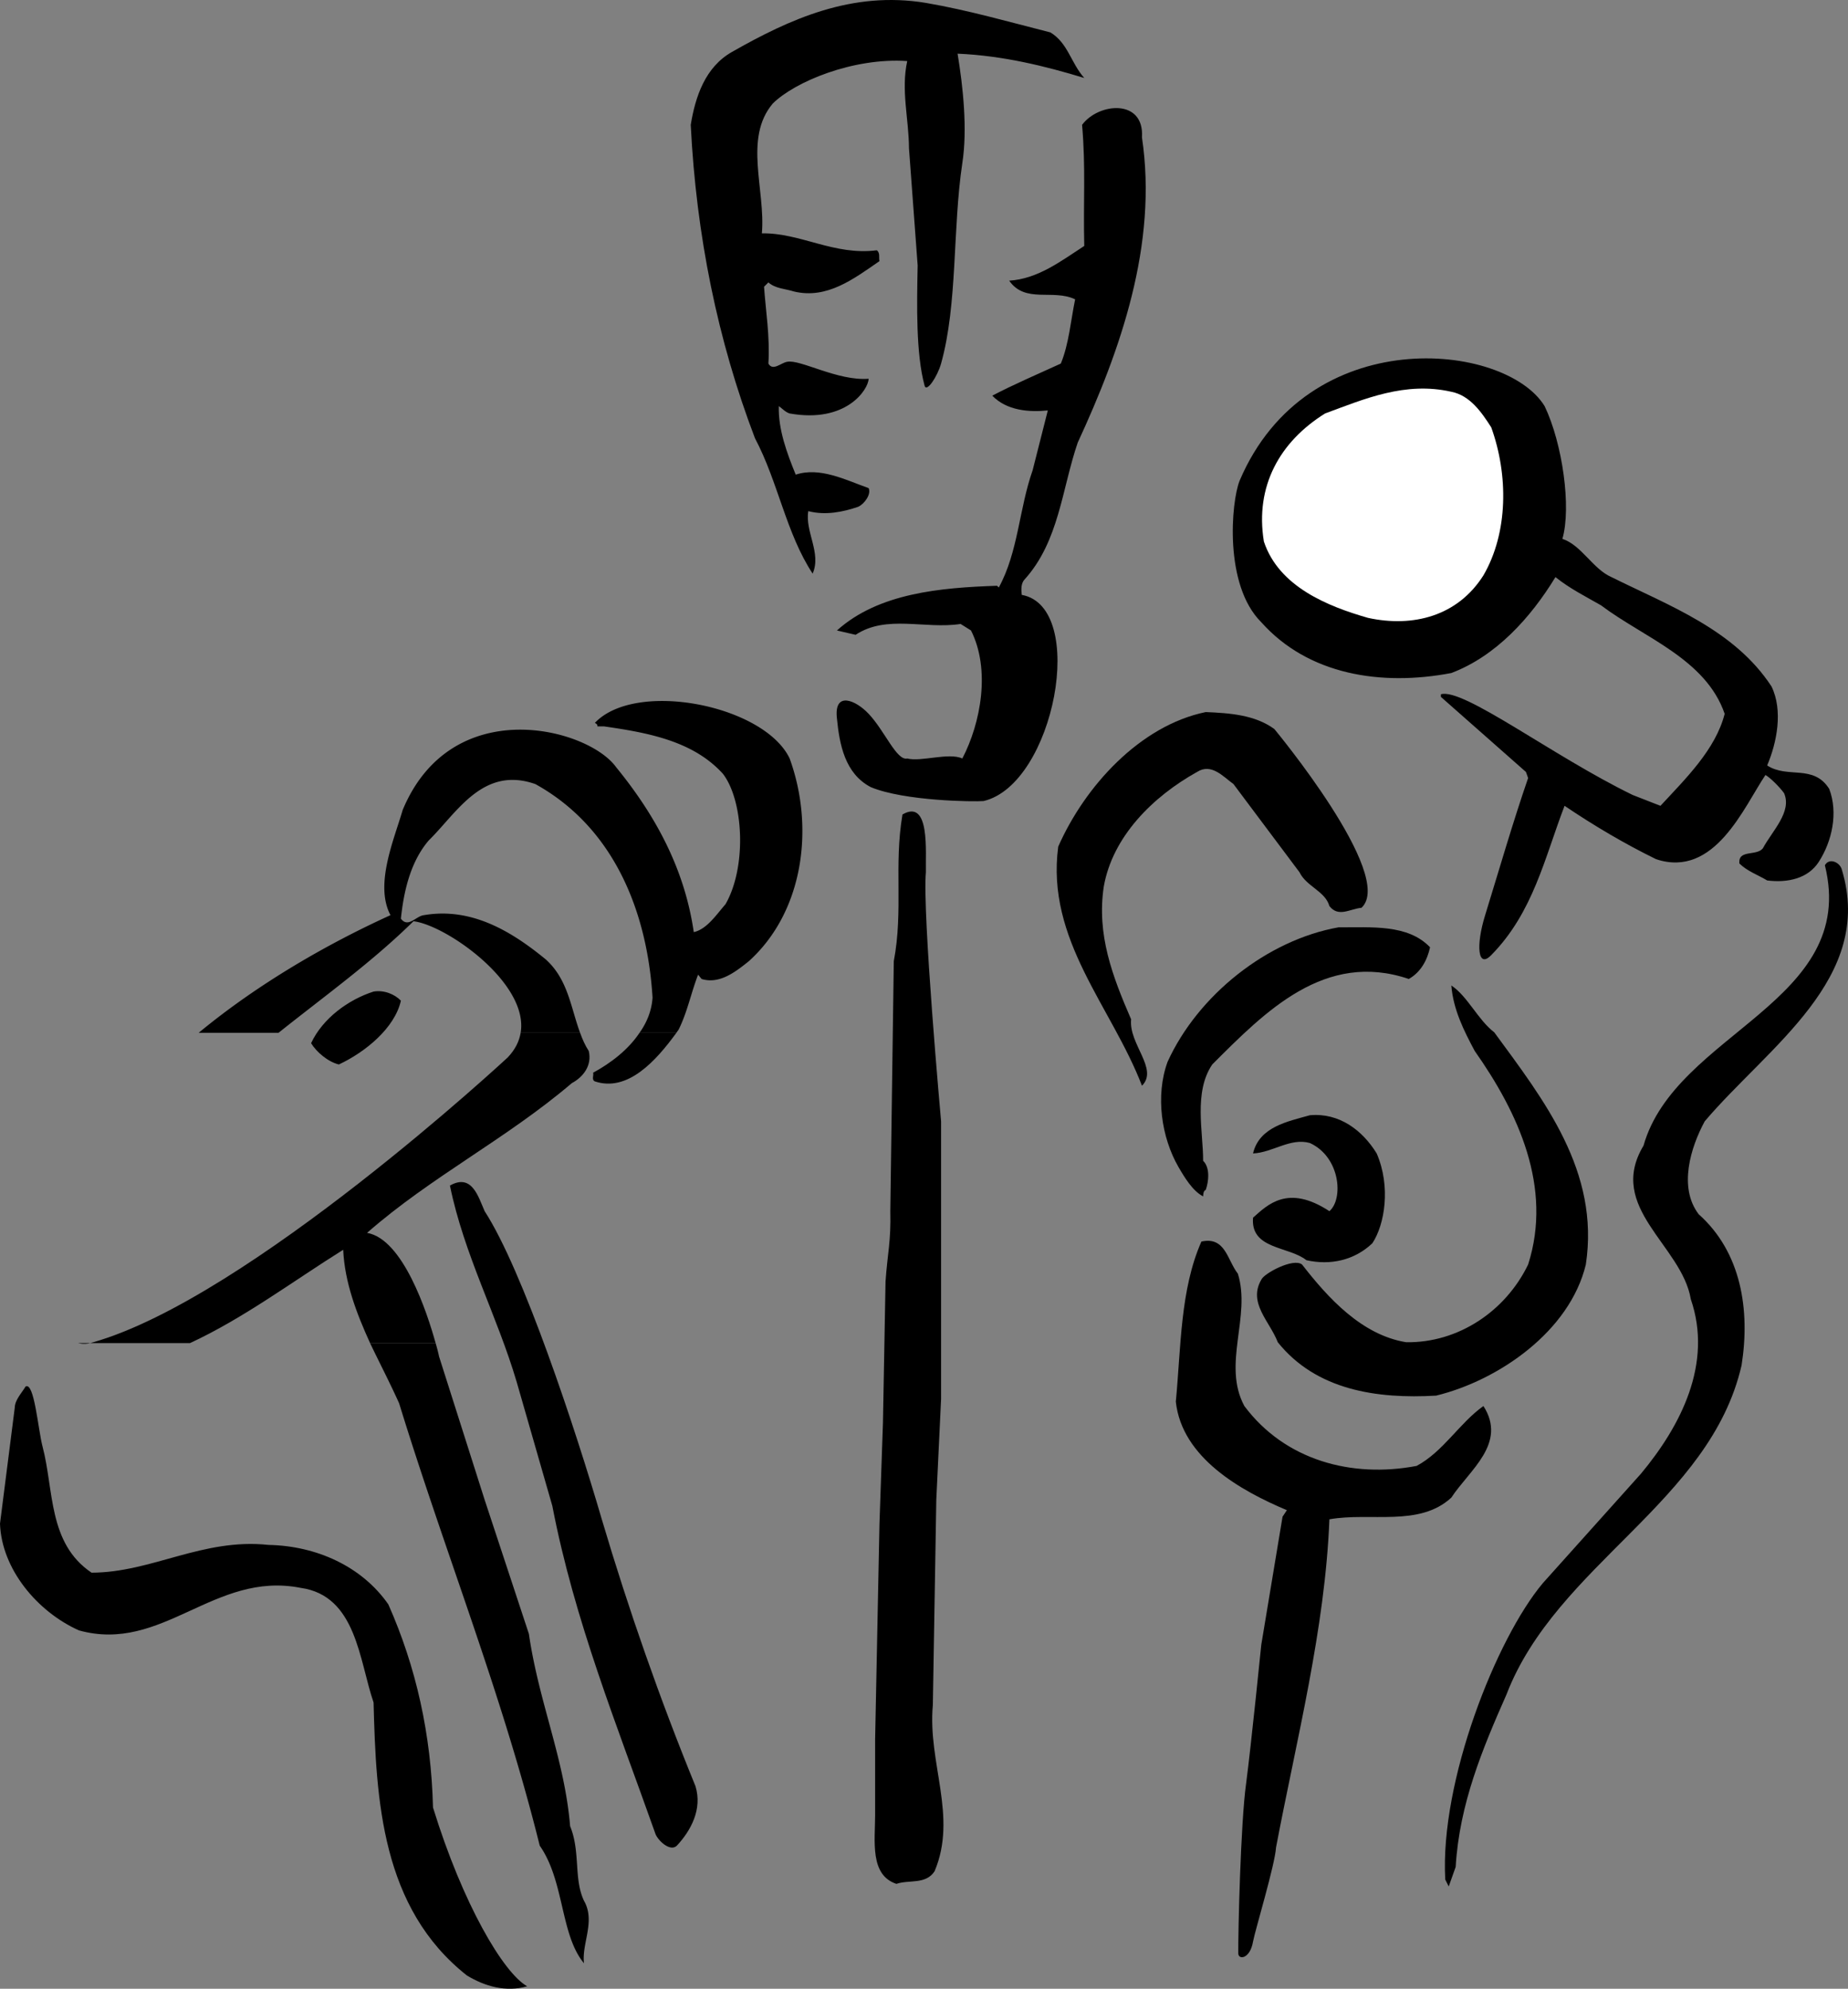 <svg width="567.898" height="610.979" viewBox="0 0 425.924 458.235" xmlns="http://www.w3.org/2000/svg"><rect x="0" y="0" width="425.924" height="458.235" fill="#808080" stroke="none"/><path style="fill:#000;fill-opacity:1;fill-rule:nonzero;stroke:none" d="M149.824 473.375c4.067 2.473 4.684 6.98 7.801 10.5-8.86-2.7-18.7-5.156-29.2-5.602 1.274 7.618 2.302 17.457 1.098 25.204-2.28 15.214-1.05 32.433-4.898 46.199-.875 3.074-3.344 6.734-3.8 5.097-2.005-7.402-1.786-18.453-1.598-27.699l-2-27c-.032-6.8-1.875-13.363-.403-20.097-12.449-.852-25.949 4.773-31 9.796-6.758 8.008-1.633 19.899-2.5 29.903 8.86-.164 16.653 5.168 26.5 3.898.813.653.403 1.68.602 2.5-5.942 4.098-12.09 8.813-19.7 7-2.027-.648-4.28-.648-5.902-2.097l-1 1c.367 5.37 1.39 11.52 1 17.699 1.008 1.816 2.867-.149 4.301-.403 3-.648 11.672 4.473 18.8 3.903-.05 2.449-5.136 10.328-18.198 8-.977-.301-1.641-1.074-2.5-1.7-.168 5.34 1.882 10.876 3.898 15.797 5.57-1.847 11.516 1.23 16.8 3.102.66 1.406-.98 3.66-2.402 4.3-3.496 1.208-7.597 2.028-11.5 1-.812 4.716 3.082 9.638 1 14.4-6.117-9.274-7.964-21.165-13.296-31.2-8.606-22.559-13.528-46.746-14.801-72.2 1.07-6.527 3.324-13.292 9.5-16.8 13.3-7.563 27.648-14.121 44.699-11.3 9.805 1.687 19.031 4.35 28.7 6.8m21.101 24.199c3.672 24.602-4.942 48.996-14.801 70.301-3.668 10.676-4.285 22.773-12.3 31.602-.7.773-.798 2.035-.598 3.5 15.273 2.773 7.523 43.648-8.801 47.5-2.094.191-18.254.03-26-3.204-5.988-3.12-7.219-9.886-7.801-15.796-.75-6.477 4.375-4.227 7.3-1.102 3.735 3.938 6.45 10.875 8.9 10.3 3.175.825 9.597-1.445 12.698 0 4.278-8.206 6.532-20.507 2-29.5l-2.398-1.5c-8.238 1.266-17.055-2.218-24.2 2.5l-4.3-1c9.602-8.64 23.95-9.866 36.898-10.3l.403.398c4.484-8.168 4.691-18.21 7.8-27l3.5-13.796c-4.355.445-9.48.035-12.8-3.403 4.754-2.508 10.496-4.969 15.8-7.398 1.872-4.54 2.282-9.867 3.297-14.801-5.117-2.45-11.472 1.035-15.199-4.3 6.598-.403 11.926-4.505 17.301-8-.25-10.442.367-17.821-.5-27.9 3.734-5.093 14.395-6.116 13.8 2.9m92.802 61.902c4.14 8.64 6.195 23.378 4.097 30.597 4.352 1.395 7.016 6.93 11.301 8.801 13.14 6.531 28.313 12.066 36.898 25.2 2.688 5.523 1.254 12.902-1 18.198 4.711 3.11 10.657-.375 14.301 5.403 2.098 5.496.66 12.054-2.398 16.8-2.477 3.868-7.192 4.891-11.903 4.297-2.05-1.25-4.511-2.07-6.398-3.898-.367-3.297 3.938-1.656 5.398-3.5 2.227-4.102 6.739-8.406 4.903-12.7-1.035-1.448-3.27-3.652-4.301-4.198-4.957 7.355-11.7 23.867-25.2 19.398-7.202-3.527-14.175-7.629-21.1-12.3-4.555 11.847-7.204 24.573-16.9 34.402-3.093 3.191-3.593-2.145-1.402-9.204 3.293-10.687 6.368-21.347 9.903-31.597l-.5-1.403-19.602-17.296v-.602c5.176-1.543 25.844 14.293 44.2 23.2l6.402 2.5c5.734-6.192 12.707-12.958 14.8-21.2-4.351-12.668-18.699-17.59-28.5-25-3.527-2.02-7.214-3.863-10.5-6.5-5.734 9.402-13.73 18.219-24 22.102-16.175 3.085-32.984.421-43.8-11.704-8.66-8.582-6.926-27.773-5-32.597 15.605-36.684 61.23-32 70.3-17.2" transform="translate(92.273 -465.906)"/><path style="fill:#fff;fill-opacity:1;fill-rule:nonzero;stroke:none" d="M251.426 564.375c3.941 10.898 3.941 24.223-1.801 34.102-5.945 9.39-16.195 12.054-26.602 9.796-9.273-2.66-20.546-7.171-24-17.597-2.082-12.739 3.657-22.989 14.102-29.5 9.031-3.328 18.46-7.43 29.102-5 4.324.851 6.988 4.746 9.199 8.199" transform="translate(92.273 -465.906)"/><path style="fill:#000;fill-opacity:1;fill-rule:nonzero;stroke:none" d="M8.125 775.375c.559 1.867.8 3.102.8 3.102l10.5 33 10.2 30.898c2.29 15.797 8.234 28.918 9.5 44.3 2.426 5.938.785 12.087 3.2 17.2 2.71 4.727-.571 9.852 0 14.398-5.49-6.597-4.466-18.894-10.2-27.097-8.82-35.461-21.734-67.239-32.398-101.903-2.07-4.625-4.477-9.234-6.704-13.898h-67.296c.867.2 1.812.242 2.796 0H8.125m-54.602-71.5c13.86-11.453 29.86-20.578 44.204-27.102C-6 669.75-1.45 659.391.523 652.574c11.282-27.16 42.696-18.965 49.204-9.898 9.25 11.316 15.808 23.617 17.898 38 3.035-.649 5.29-4.133 7.3-6.403 4.962-8.597 4.2-23.898-.6-30.097-6.942-7.61-17.4-9.453-27.4-10.903h-1.5c.02-.394-.183-.601-.6-.796 9.425-9.977 39.05-4.102 44.902 8.199 5.738 15.777 3.28 35.25-9.403 46.699-3.105 2.492-6.793 5.363-10.898 4.102l-.801-1c-1.656 4.308-2.473 8.617-4.5 12.699a14.01 14.01 0 0 0-.5.699h-8.5c1.691-2.371 2.797-5.082 3-8.102-1.2-19.64-8.785-39.117-27-49.199-12.125-4.265-18.07 6.598-24.602 13-4.332 5.078-5.77 12.047-6.398 18 1.656 2.246 3.5-.62 5.3-.8 10.91-1.872 20.134 3.663 28.098 10.203 5.13 4.625 5.743 11.07 7.903 16.898h-13.7c1.93-11.453-17.183-24.816-24.703-25.7-9.488 9.345-20.343 17.122-31.097 25.7h-18.403" transform="translate(92.273 -465.906)"/><path style="fill:#000;fill-opacity:1;fill-rule:nonzero;stroke:none" d="M63.625 703.875c-4.785 6.59-11.293 13.707-18.8 11.2-.813-.403-.2-1.427-.4-2 4.044-2.192 8.095-5.282 10.7-9.2h-13.7c.532 1.484 1.157 2.898 2 4.2.79 3.32-1.26 5.984-3.902 7.402-15.191 12.93-32.414 21.543-47.199 34.5 8.278 1.41 13.844 18.312 15.801 25.398H-6.977c-3.148-6.918-5.843-13.98-6.199-21.5-11.605 7.254-22.902 15.758-35.3 21.5h-23c.253-.078.468-.145.703-.2 35.867-10.218 95.5-65.6 95.5-65.6 1.726-1.805 2.664-3.708 3-5.7h35.898m137.801-70s28.074 33.793 20.097 41.2c-2.648.237-5.312 2.288-7.398-.4-.988-3.464-5.293-4.488-6.898-7.8l-15.204-20.3c-2.46-1.805-5.128-4.884-8.398-2.802-10.258 5.707-19.484 14.934-21.5 26.403-1.676 11.082 2.016 20.719 6.3 30.597-.593 5.7 6.376 11.438 2.5 15.301-6.988-18.21-22.16-33.586-19.3-55.097 6.16-13.954 18.871-27.895 34-31 5.574.234 11.316.644 15.8 3.898m-80.3 33c-.855 9.258 3.5 57.398 3.5 57.398v64l-1.102 23.204-.796 47.296c-1.227 13.34 5.746 25.641.398 38.301-2.035 3.125-5.93 1.895-8.8 2.903-6.15-2.036-4.919-9.825-4.9-15.801v-17.602l1-49.597.802-23.204.597-32.597c.453-6.528 1.274-9.196 1.102-16.2l.398-28.902.403-28.699c2.238-11.855-.016-21.902 2-33.8 6.441-3.743 5.273 8.757 5.398 13.3m211.102-.602c7.597 25.028-17 40.813-31.602 58-3.234 5.98-6.105 15.204-1.398 21.403 9.847 8.765 11.898 22.094 9.898 34.8-7.223 31.57-42.688 45.922-54.2 75.899-5.503 12.457-10.835 25.168-11.698 39.7l-1.602 4.5-.8-1.598c-1.25-22.645 11.765-55.524 22.5-68.301l22.6-25.2c9.212-11.058 16.59-25.41 11.5-40.203-2.085-12.472-19.51-21.082-10.902-35.398 7.383-26.066 49.614-33.04 41.801-64.602 1.047-1.851 3.508-.62 3.903 1" transform="translate(92.273 -465.906)"/><path style="fill:#000;fill-opacity:1;fill-rule:nonzero;stroke:none" d="M237.324 684.176c-.613 2.82-2.047 5.691-4.898 7.3-19.29-6.53-33.024 7.41-45.301 19.7-4.328 6.367-2.074 15.594-2.102 22.199 1.668 1.594 1.258 4.871.602 6.7-.574.222-.574 1.042-.602 1.5-2.433-1.278-4.277-4.352-5.699-6.802-3.91-6.777-5.344-16.41-2.5-24.199 6.996-15.379 22.988-28.086 39.403-31 7.57.043 15.972-.777 21.097 4.602m14.801 19.597c11.441 15.614 24.355 32.012 21.102 53.5-3.715 15.415-20.118 26.688-34.5 30.204-13.7.793-27.641-1.258-36.5-12.301-1.801-4.742-6.926-9.047-3.801-14.403.574-1.441 7.406-5.105 9.398-3.5 5.926 7.625 13.715 16.235 24 17.903 12.063.176 22.926-7.203 28.102-17.903 5.691-17.796-2.305-35.015-12.301-49.199-2.508-4.676-4.969-9.597-5.398-15.097 3.71 2.425 6.168 7.96 9.898 10.796m-252-7.296c-1.418 6.304-8.184 11.84-14.3 14.699-2.493-.602-5.16-2.86-6.4-4.903 2.677-5.746 8.622-10.05 14.4-11.898 2.421-.406 4.882.617 6.3 2.102" transform="translate(92.273 -465.906)"/><path style="fill:#000;fill-opacity:1;fill-rule:nonzero;stroke:none" d="M225.023 731.676c3.309 7.656 1.848 16.41-1 20.699-4.12 3.914-9.656 5.145-15.199 3.898-4.094-3.265-12.91-2.445-12.3-9.796 3.288-2.899 7.976-7.809 17.601-1.5 3.273-2.797 2.543-12.477-4.5-15.704-4.484-1.277-8.586 2.207-13.102 2.403 1.442-6.14 8.004-7.367 13.102-8.801 6.79-.617 12.121 3.48 15.398 8.8M19.426 744.977c8.8 13.566 20.894 50.054 27 71 6.195 20.875 13.37 41.375 21.597 61.5 1.614 5.296-1.054 10.214-4.296 13.699-1.602 1.574-4.602-1.426-5-2.903-8.77-24.77-18.61-48.96-23.704-75.398l-8.199-28.5c-4.543-15.379-12.129-29.316-15.398-45.3 5.113-2.876 6.55 2.655 8 5.902m173.597 14.398c3.098 9.828-3.668 20.898 1.5 30.5 9.387 12.54 24.762 16.637 39.704 13.8 6.175-3.312 9.863-9.874 15.398-13.8 5.535 8.645-3.277 14.793-7.398 21.102-7.36 6.812-18.637 3.324-28.102 5-.988 25.18-7.55 50.601-12.3 75.597-.235 3.985-4.848 19.188-5.302 21.7-.691 4.058-3.402 4.265-3.398 2.703-.063-4.622.543-30.145 1.8-39.102 1.188-9.05 3.5-32 3.5-32l4.9-29.5 1-1.5c-10.665-4.492-24.192-12.078-25.598-25 1.199-12.496.996-25.824 5.898-36.898 5.55-1.223 5.96 4.312 8.398 7.398m-275.5 39.801c2.668 10.058 1.23 22.3 11.301 29.097 13.918-.03 25.602-8.027 40.801-6.398 11.04.219 21.496 4.934 27.602 13.7 6.398 14.398 9.882 29.976 10.296 46.8 6.852 22.25 16.227 38.125 21.704 41.2-4.895 1.429-9.817-.009-13.903-2.5-19.695-15.548-20.922-40.352-21.5-62.9-3.32-9.636-3.933-24.6-16.8-26.402-19.934-3.941-31.825 15.125-51.098 9.801-9.63-4.312-17.832-14.152-18.2-24.597l3.399-26.704c.047-1.8 1.48-3.234 2.5-4.898 2-1.125 2.875 9.875 3.898 13.8" transform="translate(92.273 -465.906)"/></svg>
